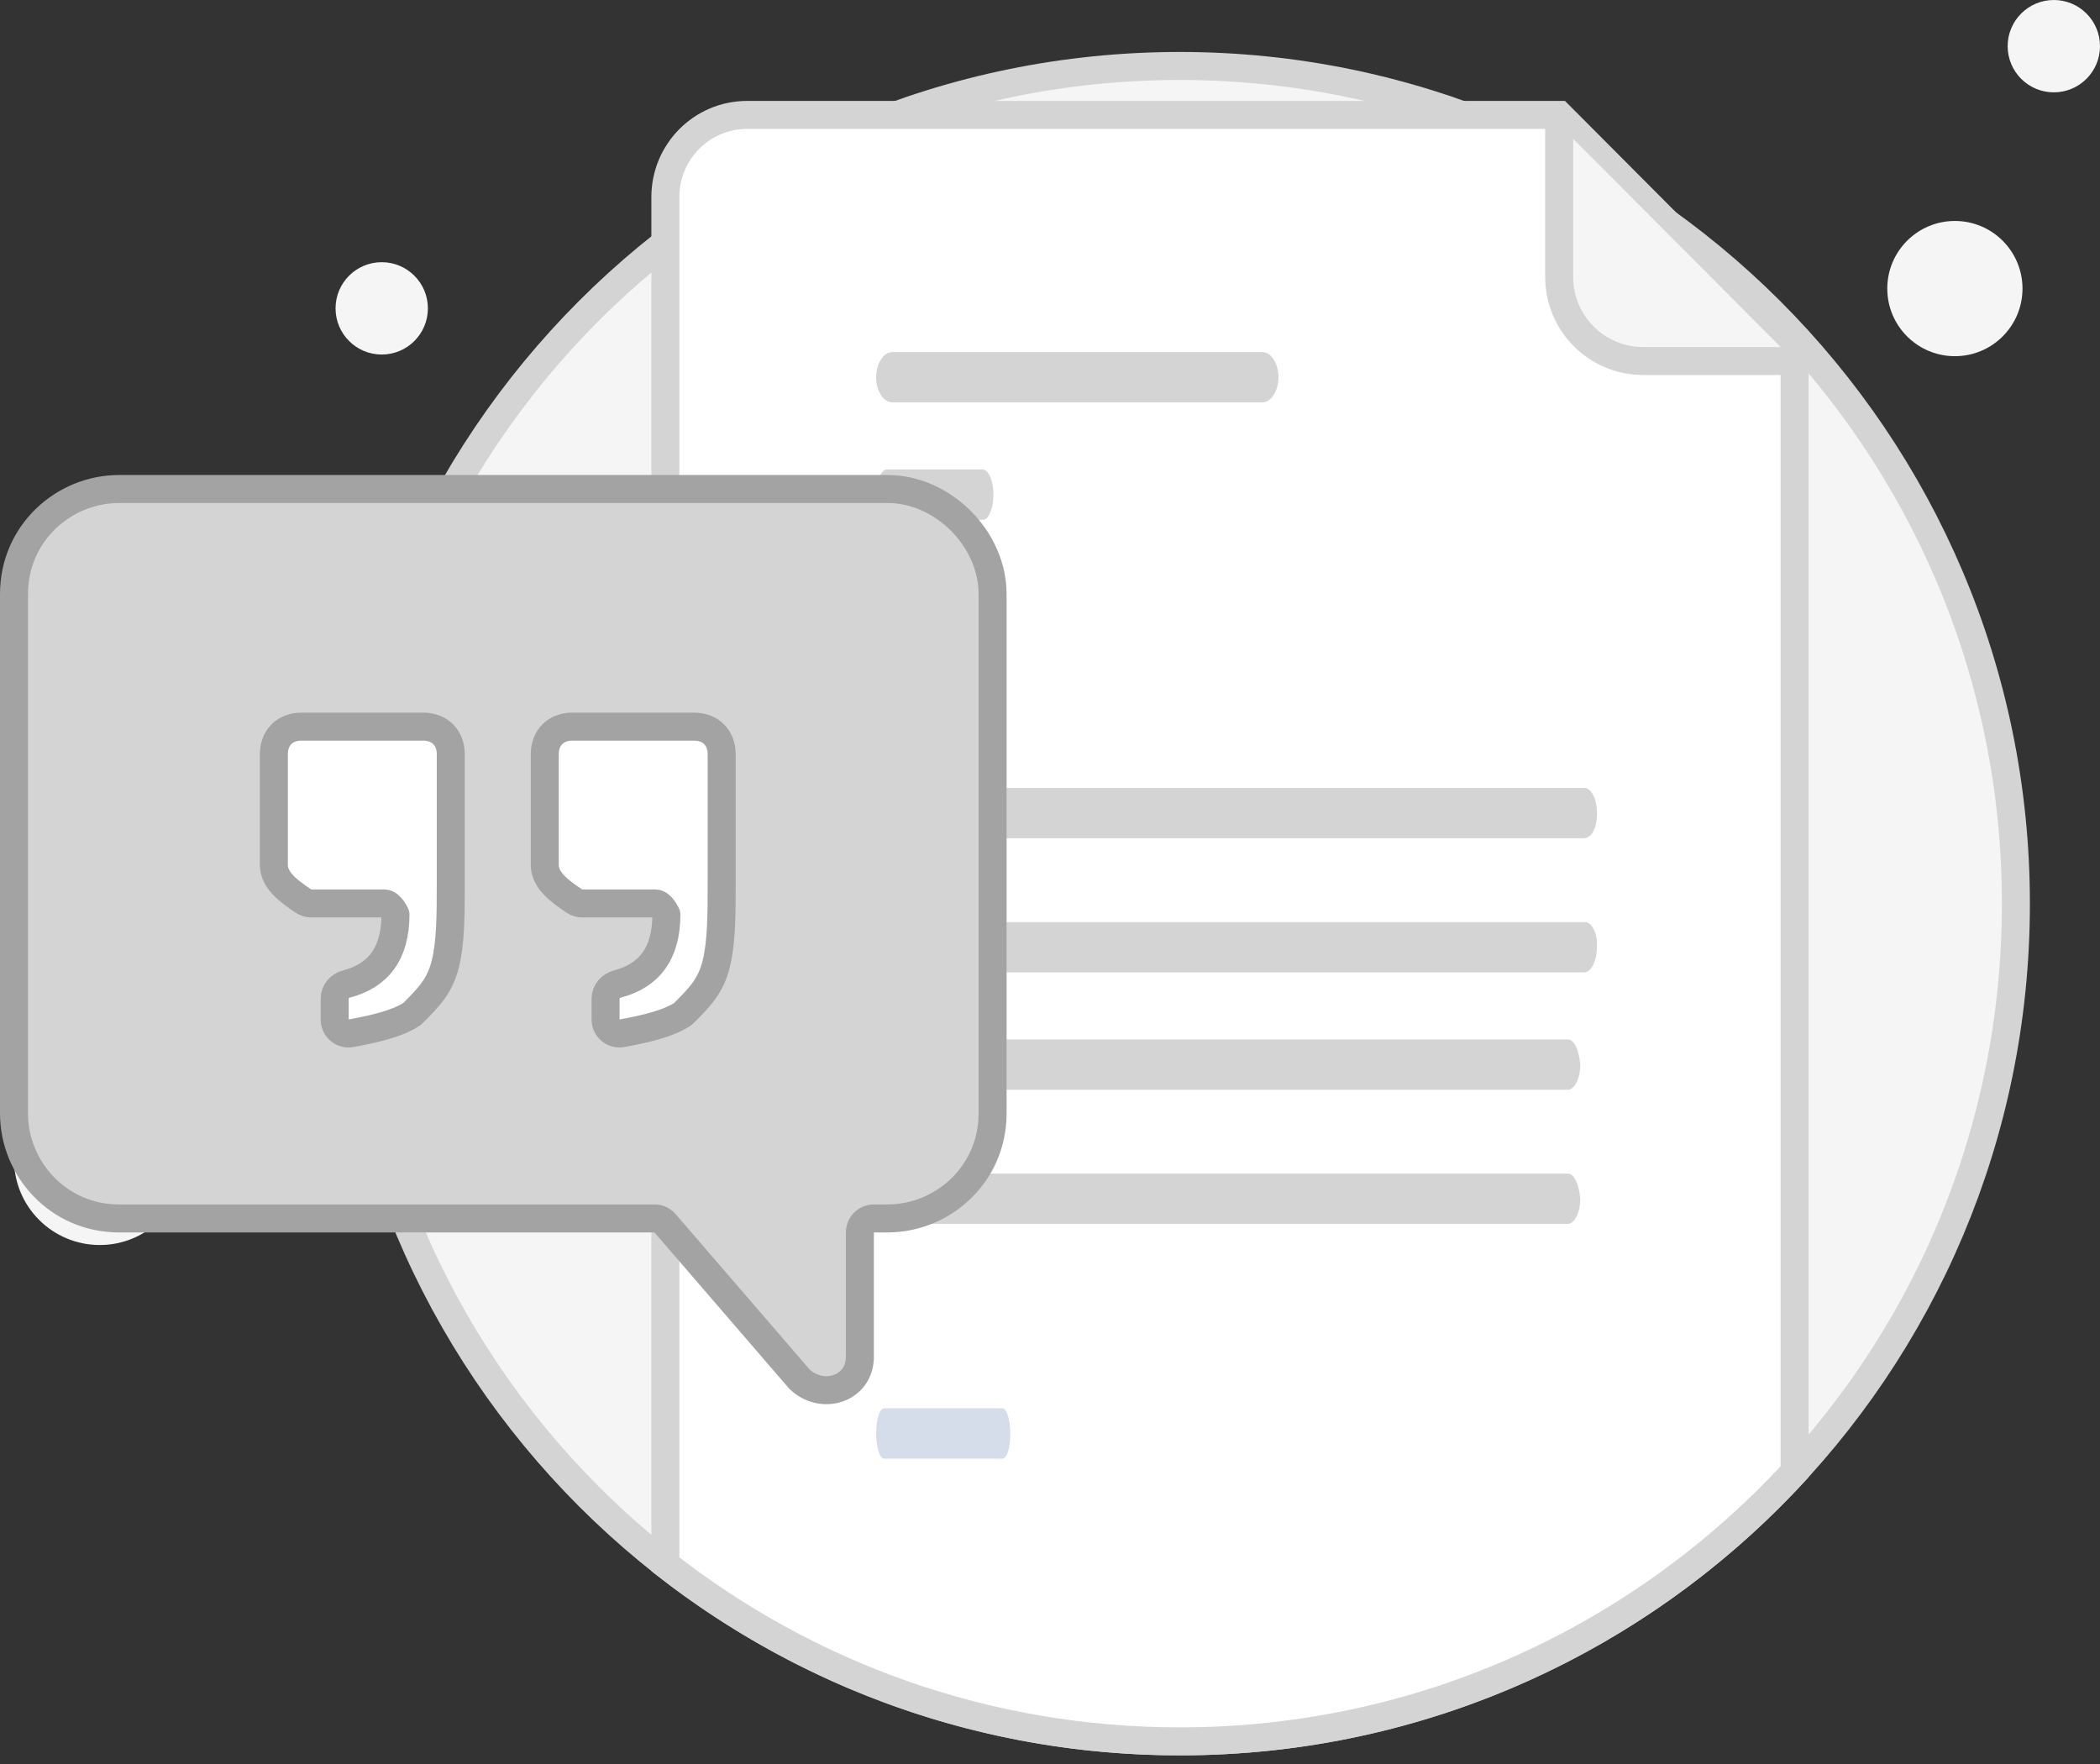 <svg width="150" height="126" viewBox="0 0 150 126" fill="none" xmlns="http://www.w3.org/2000/svg">
<rect x="0" y="0" width="150" height="126" fill="#333333" stroke="none"/>
<path d="M84.275 124.383C117.256 124.383 143.993 97.645 143.993 64.547C143.993 31.449 117.138 4.712 84.275 4.712C51.295 4.712 24.558 31.449 24.558 64.547C24.558 97.645 51.295 124.383 84.275 124.383Z" fill="#f5f5f5" stroke="#d4d4d4" stroke-width="2" stroke-miterlimit="10"/>
<path d="M139.635 25.442C142.302 25.442 144.464 23.28 144.464 20.613C144.464 17.945 142.302 15.783 139.635 15.783C136.968 15.783 134.806 17.945 134.806 20.613C134.806 23.28 136.968 25.442 139.635 25.442Z" fill="#f5f5f5"/>
<path d="M146.702 6.596C148.523 6.596 150 5.119 150 3.298C150 1.477 148.523 0 146.702 0C144.88 0 143.404 1.477 143.404 3.298C143.404 5.119 144.88 6.596 146.702 6.596Z" fill="#f5f5f5"/>
<path d="M27.266 25.324C29.088 25.324 30.564 23.847 30.564 22.026C30.564 20.204 29.088 18.728 27.266 18.728C25.445 18.728 23.968 20.204 23.968 22.026C23.968 23.847 25.445 25.324 27.266 25.324Z" fill="#f5f5f5"/>
<path d="M7.125 88.929C10.508 88.929 13.25 86.187 13.25 82.804C13.25 79.422 10.508 76.679 7.125 76.679C3.742 76.679 1 79.422 1 82.804C1 86.187 3.742 88.929 7.125 88.929Z" fill="#f5f5f5"/>
<path d="M128.187 105.12C117.275 116.97 101.64 124.383 84.275 124.383C70.416 124.383 57.66 119.662 47.526 111.731V14.075C47.526 10.844 50.127 8.208 53.372 8.208H111.37L128.187 25.084V105.12Z" fill="white" stroke="#d4d4d4" stroke-width="2" stroke-miterlimit="10"/>
<path d="M71.593 104.186H63.147C62.832 104.186 62.58 103.369 62.58 102.39C62.58 101.41 62.832 100.593 63.147 100.593H71.593C71.908 100.593 72.16 101.41 72.16 102.39C72.16 103.533 71.908 104.186 71.593 104.186Z" fill="#D5DDEA"/>
<path d="M90.178 28.741H63.722C63.107 28.741 62.58 27.912 62.58 26.945C62.58 25.977 63.107 25.148 63.722 25.148H90.178C90.793 25.148 91.32 25.977 91.32 26.945C91.32 27.912 90.793 28.741 90.178 28.741Z" fill="#d4d4d4"/>
<path d="M70.249 37.124H63.352C62.936 37.124 62.58 36.295 62.58 35.327C62.58 34.36 62.936 33.531 63.352 33.531H70.189C70.606 33.531 70.962 34.36 70.962 35.327C70.962 36.295 70.606 37.124 70.249 37.124Z" fill="#d4d4d4"/>
<path d="M111.994 83.828H79.203H75.589H64.658C64.218 83.828 63.777 84.576 63.777 85.624C63.777 86.522 64.129 87.42 64.658 87.42H75.589H79.203H111.994C112.435 87.42 112.876 86.672 112.876 85.624C112.788 84.576 112.435 83.828 111.994 83.828Z" fill="#d4d4d4"/>
<path d="M111.993 74.247H99.806H95.656H64.66C64.218 74.247 63.777 74.996 63.777 76.044C63.777 76.942 64.13 77.84 64.66 77.84H95.656H99.806H111.993C112.434 77.84 112.876 77.092 112.876 76.044C112.788 74.996 112.434 74.247 111.993 74.247Z" fill="#d4d4d4"/>
<path d="M113.251 65.865H110.007H106.762H64.678C64.227 65.865 63.777 66.613 63.777 67.661C63.777 68.559 64.137 69.457 64.678 69.457H106.762H110.367H113.161C113.611 69.457 114.062 68.709 114.062 67.661C114.152 66.763 113.701 65.865 113.251 65.865Z" fill="#d4d4d4"/>
<path d="M113.18 56.284H102.728H100.137H64.67C64.224 56.284 63.777 57.033 63.777 58.081C63.777 58.979 64.134 59.877 64.67 59.877H100.137H102.728H113.091C113.716 59.877 114.073 59.129 114.073 58.081C114.073 57.182 113.716 56.284 113.18 56.284Z" fill="#d4d4d4"/>
<path d="M111.37 8.912V19.787C111.37 23.101 114.056 25.787 117.37 25.787H128.187" fill="#f5f5f5"/>
<path d="M111.37 8.912V19.787C111.37 23.101 114.056 25.787 117.37 25.787H128.187" stroke="#d4d4d4" stroke-width="2" stroke-miterlimit="10"/>
<path d="M70.899 42.429V79.531C70.899 83.873 67.345 87.031 63.396 87.031H62.421C61.869 87.031 61.421 87.478 61.421 88.031V96.898C61.421 99.266 58.657 100.056 57.077 98.477L47.504 87.377C47.313 87.157 47.037 87.031 46.746 87.031H8.503C4.159 87.031 1 83.478 1 79.531V42.429C1 38.087 4.554 34.929 8.503 34.929H63.396C67.345 34.929 70.899 38.482 70.899 42.429Z" fill="#d4d4d4" stroke="#a3a3a3" stroke-width="2" stroke-miterlimit="10" stroke-linejoin="round"/>
<path d="M19.561 61.77V53.875C19.561 52.691 20.35 51.902 21.535 51.902H30.223C31.408 51.902 32.198 52.691 32.198 53.875V62.954C32.198 65.322 32.198 67.295 31.803 68.874C31.416 70.422 30.649 71.211 29.503 72.356C29.457 72.403 29.406 72.445 29.35 72.48C28.364 73.104 26.866 73.476 25.068 73.804C24.46 73.915 23.905 73.443 23.905 72.825V71.32C23.905 70.823 24.274 70.41 24.756 70.284C26.991 69.7 28.248 68.14 28.248 65.322C28.248 65.322 28.248 65.322 28.248 65.322V65.322C28.248 65.322 27.895 64.532 27.459 64.532H22.233C22.035 64.532 21.842 64.474 21.678 64.364C20.583 63.629 19.561 62.87 19.561 61.77ZM38.911 61.77V53.875C38.911 52.691 39.701 51.902 40.886 51.902H49.574C50.758 51.902 51.548 52.691 51.548 53.875V62.954C51.548 65.322 51.548 67.295 51.153 68.874C50.766 70.422 50 71.211 48.854 72.356C48.807 72.403 48.757 72.445 48.701 72.48C47.714 73.104 46.217 73.476 44.418 73.804C43.81 73.915 43.255 73.443 43.255 72.825V71.32C43.255 70.823 43.624 70.41 44.106 70.284C46.341 69.7 47.599 68.14 47.599 65.322C47.599 65.322 47.599 65.322 47.599 65.322V65.322C47.599 65.322 47.246 64.532 46.81 64.532H41.583C41.386 64.532 41.193 64.474 41.029 64.364C39.934 63.629 38.911 62.87 38.911 61.77Z" fill="white" stroke="#a3a3a3" stroke-width="2" stroke-miterlimit="10" stroke-linejoin="round"/>
</svg>
